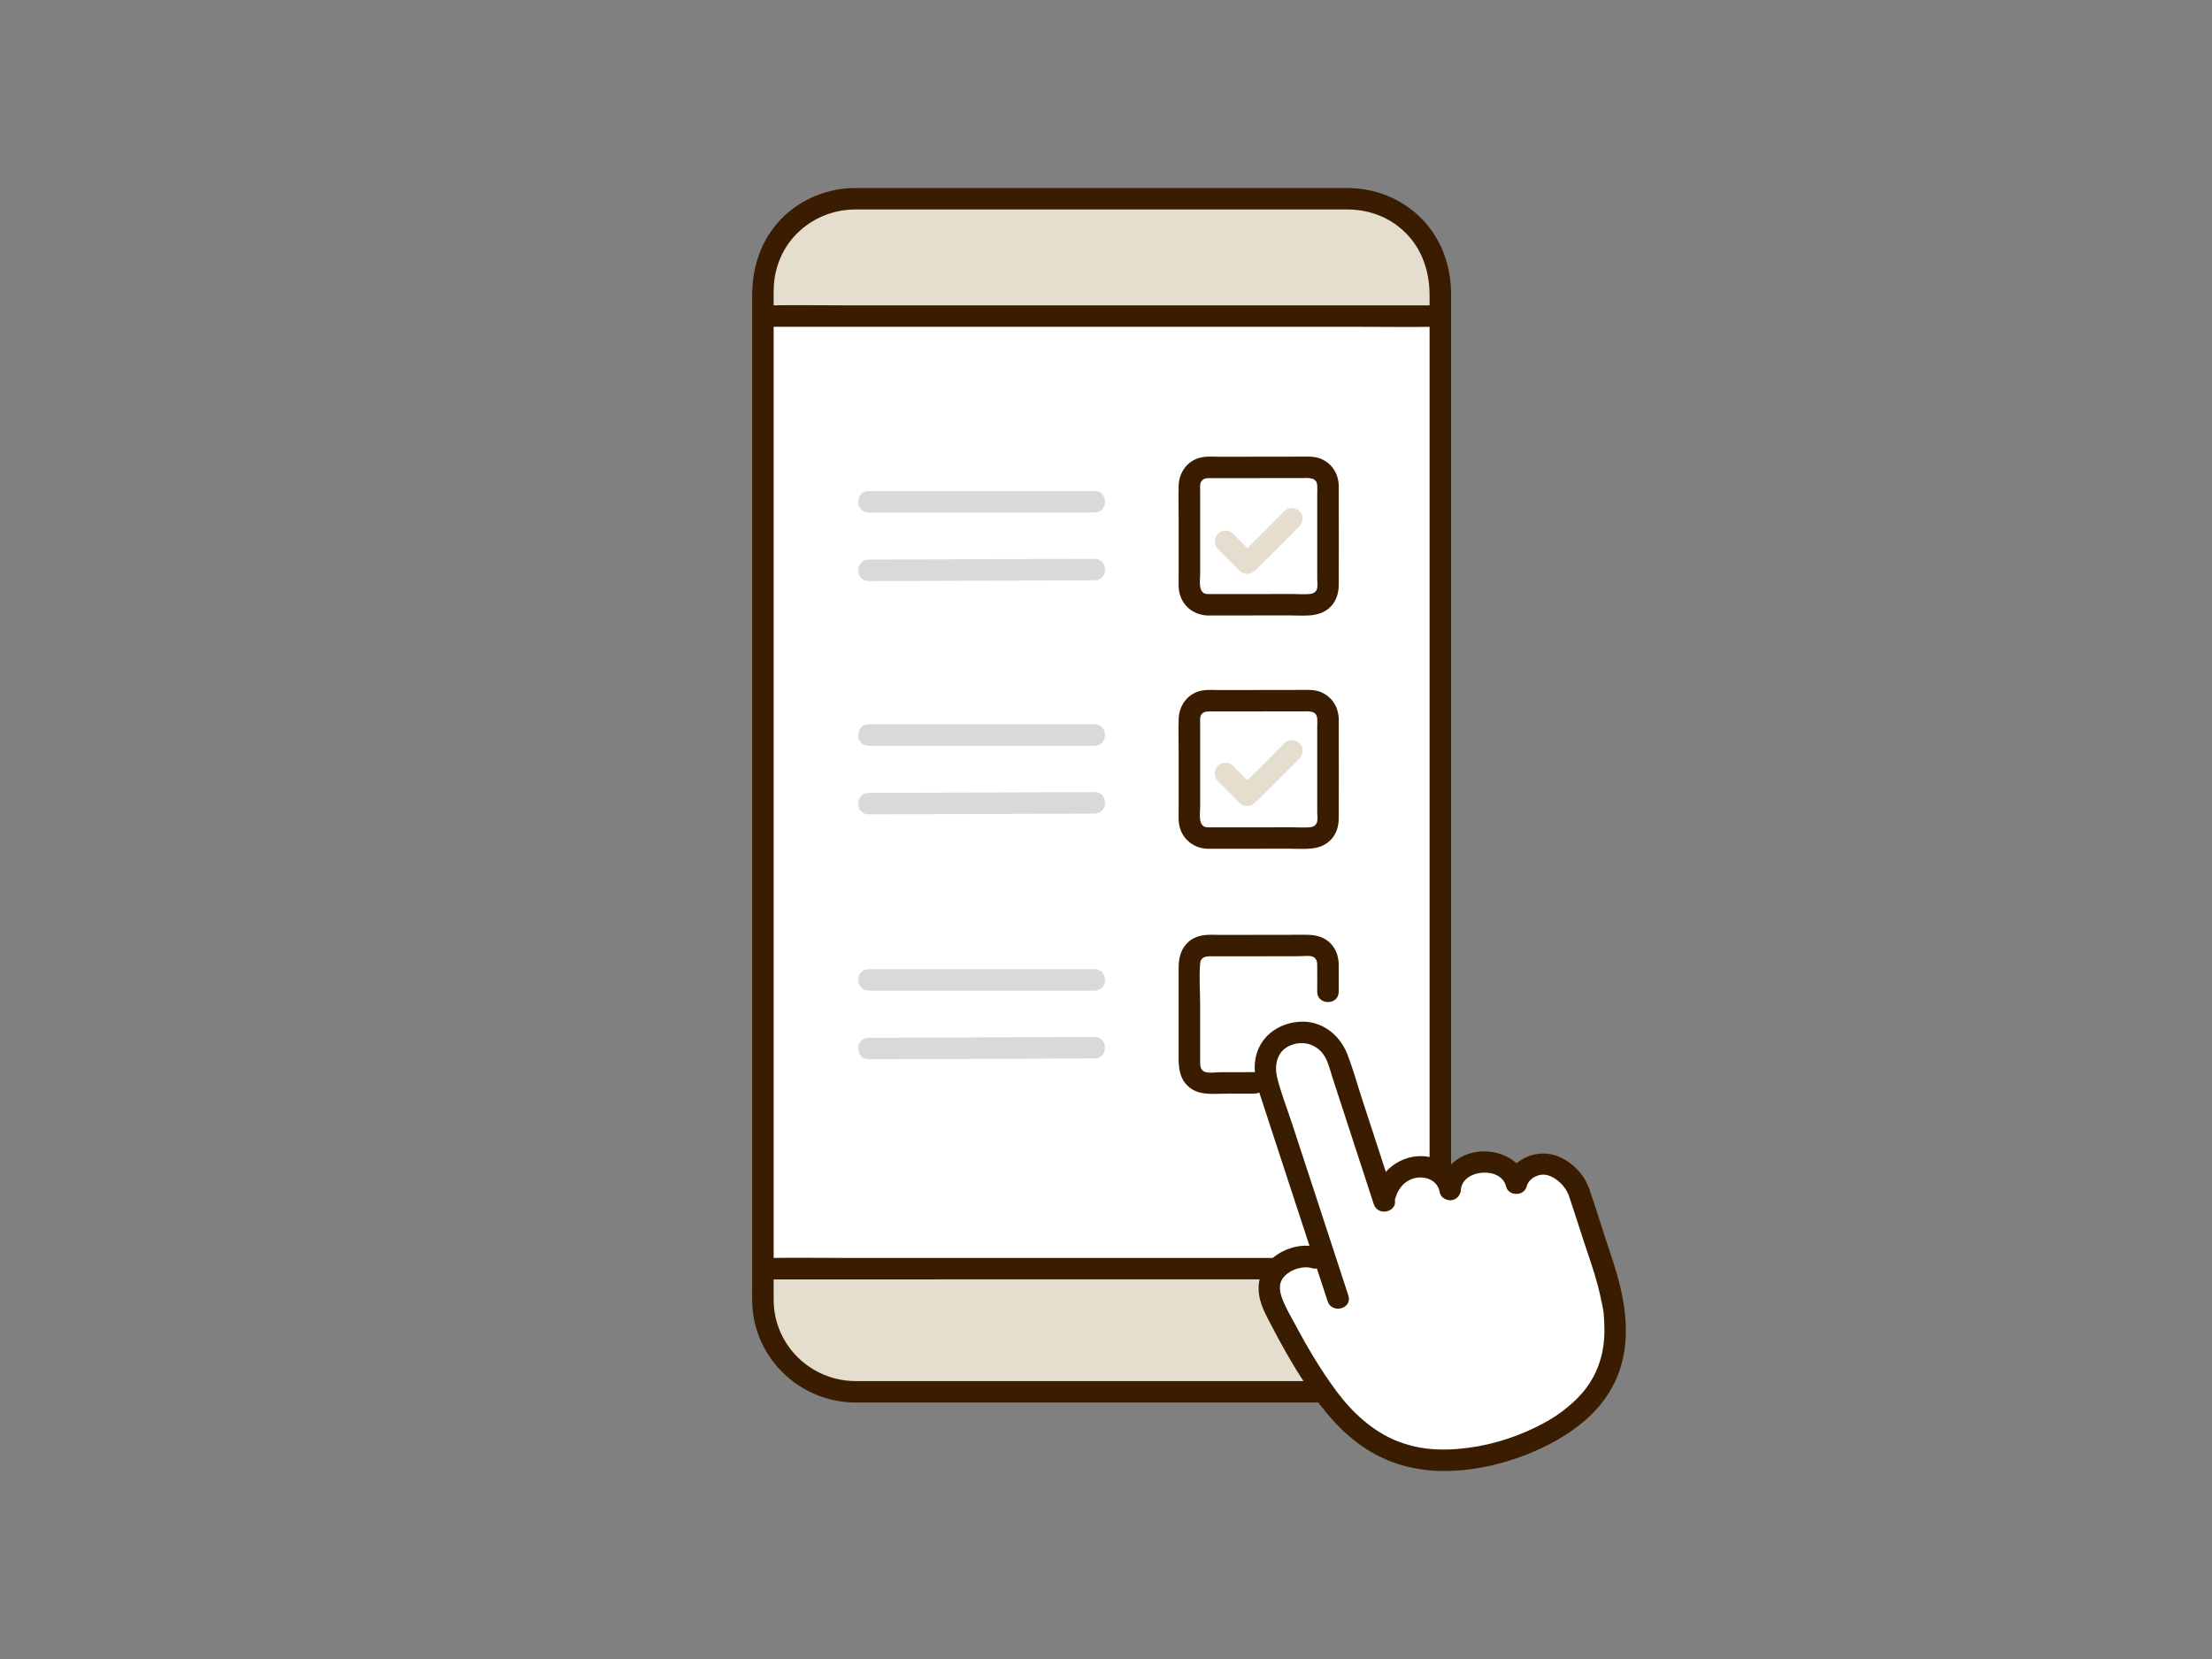 <svg width="200" height="150" viewBox="0 0 200 150" fill="none" xmlns="http://www.w3.org/2000/svg">
<rect x="0" y="0" width="200" height="150" fill="#808080" stroke="none"/>
<g clip-path="url(#clip0_1260_922)">
<path d="M121.924 17.971H77.28C72.694 17.971 68.977 21.673 68.977 26.241V117.573C68.977 122.14 72.694 125.843 77.28 125.843H121.924C126.509 125.843 130.227 122.14 130.227 117.573V26.241C130.227 21.673 126.509 17.971 121.924 17.971Z" fill="#E5DECE"/>
<path d="M70.504 28.58C79.064 28.58 128.375 28.576 130.338 28.576C130.336 42.414 130.336 99.494 130.336 114.708C128.196 114.705 70.484 114.709 69.264 114.709C69.264 114.709 69.203 114.709 69.086 114.712C69.086 99.509 69.086 42.43 69.087 28.581H69.264C69.358 28.581 69.789 28.581 70.505 28.581L70.504 28.58Z" fill="white"/>
<path d="M121.925 124.874H118.777C116.138 124.874 113.499 124.874 110.861 124.874C107.397 124.874 103.933 124.874 100.469 124.874C96.944 124.874 93.419 124.874 89.895 124.874H81.431C80.077 124.874 78.723 124.877 77.37 124.874C73.316 124.863 69.981 121.633 69.951 117.573C69.947 117.026 69.951 116.48 69.951 115.934C69.951 114.427 69.951 112.921 69.951 111.414C69.951 109.907 69.951 106.841 69.951 104.554C69.951 101.683 69.951 98.813 69.951 95.942V86.033C69.951 82.491 69.951 78.949 69.951 75.407C69.951 71.806 69.951 68.205 69.951 64.605C69.951 61.127 69.951 57.648 69.951 54.17V44.643C69.951 41.951 69.951 39.259 69.951 36.567C69.951 33.875 69.951 32.511 69.951 30.483V26.933C69.951 26.714 69.95 26.495 69.951 26.276C69.961 24.646 70.474 23.054 71.484 21.761C72.875 19.981 75.028 18.956 77.283 18.94C77.58 18.938 77.877 18.94 78.174 18.94C80.141 18.94 82.108 18.94 84.075 18.94H104.332C107.588 18.94 110.844 18.94 114.1 18.94C116.257 18.94 118.415 18.94 120.572 18.94C120.999 18.94 121.426 18.938 121.853 18.94C123.525 18.945 125.162 19.466 126.478 20.511C128.416 22.049 129.256 24.291 129.256 26.696V35.692C129.256 38.311 129.256 40.93 129.256 43.55C129.256 46.658 129.256 49.767 129.256 52.876V63.224C129.256 66.819 129.256 70.414 129.256 74.008V84.688C129.256 88.032 129.256 91.377 129.256 94.721V110.678C129.256 112.291 129.256 113.905 129.256 115.518C129.256 116.194 129.26 116.869 129.256 117.545C129.231 121.566 125.965 124.839 121.925 124.875C120.674 124.886 120.671 126.823 121.925 126.812C127.007 126.766 131.165 122.634 131.201 117.568C131.206 116.953 131.201 116.338 131.201 115.723V110.976C131.201 108.612 131.201 106.248 131.201 103.884C131.201 100.924 131.201 97.964 131.201 95.004C131.201 91.617 131.201 88.23 131.201 84.844V74.062C131.201 70.431 131.201 66.801 131.201 63.17C131.201 59.673 131.201 56.175 131.201 52.678V43.247C131.201 40.626 131.201 38.005 131.201 35.384V26.584C131.201 23.613 130.017 20.818 127.631 18.966C125.982 17.686 123.973 17.014 121.884 17.002C121.486 17 121.089 17.002 120.691 17.002H114.227C110.946 17.002 107.665 17.002 104.385 17.002C100.759 17.002 97.133 17.002 93.507 17.002C90.309 17.002 87.112 17.002 83.915 17.002C81.969 17.002 80.023 17.002 78.076 17.002C77.71 17.002 77.343 16.994 76.977 17.008C74.432 17.099 71.953 18.242 70.29 20.174C68.659 22.067 68.006 24.355 68.006 26.803V30.218C68.006 32.228 68.006 34.238 68.006 36.248C68.006 38.944 68.006 41.639 68.006 44.335C68.006 47.546 68.006 50.758 68.006 53.97C68.006 57.479 68.006 60.989 68.006 64.499V75.407C68.006 79 68.006 82.594 68.006 86.188V96.175C68.006 99.072 68.006 101.968 68.006 104.865V116.133C68.006 116.959 67.971 117.801 68.072 118.622C68.643 123.282 72.626 126.787 77.336 126.812C78.657 126.819 79.978 126.812 81.299 126.812C84.131 126.812 86.964 126.812 89.796 126.812C93.354 126.812 96.911 126.812 100.469 126.812C103.98 126.812 107.492 126.812 111.003 126.812C113.643 126.812 116.283 126.812 118.923 126.812H121.925C123.177 126.812 123.179 124.874 121.925 124.874V124.874Z" fill="#3A1D00"/>
<path d="M69.158 115.678C71.294 115.678 73.429 115.678 75.564 115.678C80.358 115.678 85.151 115.677 89.945 115.677C95.698 115.677 101.451 115.676 107.205 115.676C112.218 115.676 117.232 115.675 122.246 115.675C124.821 115.675 127.399 115.714 129.974 115.674C130.039 115.673 130.105 115.674 130.171 115.674C131.423 115.674 131.425 113.737 130.171 113.737C128.017 113.737 125.863 113.737 123.708 113.737C118.905 113.737 114.102 113.738 109.299 113.738C103.545 113.738 97.791 113.739 92.037 113.739C87.032 113.739 82.027 113.74 77.022 113.74C74.465 113.74 71.904 113.7 69.347 113.741C69.284 113.742 69.221 113.741 69.158 113.741C67.906 113.741 67.904 115.678 69.158 115.678Z" fill="#3A1D00"/>
<path d="M69.158 29.549C71.294 29.549 73.429 29.549 75.564 29.549C80.358 29.549 85.151 29.548 89.945 29.548C95.698 29.548 101.451 29.547 107.205 29.547C112.218 29.547 117.232 29.546 122.246 29.546C124.821 29.546 127.399 29.585 129.974 29.545C130.039 29.544 130.105 29.545 130.171 29.545C131.423 29.545 131.425 27.608 130.171 27.608C128.017 27.608 125.863 27.608 123.708 27.608C118.905 27.608 114.102 27.609 109.299 27.609C103.545 27.609 97.791 27.61 92.037 27.61C87.032 27.61 82.027 27.611 77.022 27.611C74.465 27.611 71.904 27.571 69.347 27.612C69.284 27.613 69.221 27.612 69.158 27.612C67.906 27.612 67.904 29.549 69.158 29.549Z" fill="#3A1D00"/>
<path d="M78.541 46.336C85.351 46.346 92.16 46.336 98.97 46.336C100.222 46.336 100.224 44.398 98.97 44.398C92.16 44.398 85.351 44.408 78.541 44.398C77.289 44.397 77.288 46.334 78.541 46.336Z" fill="#D9D9D9"/>
<path d="M78.541 52.538C84.283 52.537 90.025 52.496 95.767 52.477C96.835 52.474 97.902 52.469 98.97 52.469C100.222 52.469 100.224 50.531 98.97 50.531C93.203 50.532 87.435 50.572 81.668 50.592C80.626 50.595 79.584 50.6 78.541 50.6C77.289 50.6 77.287 52.538 78.541 52.538Z" fill="#D9D9D9"/>
<path d="M110.113 70.615C110.773 71.273 111.419 71.944 112.078 72.601C112.451 72.974 113.078 72.968 113.453 72.601C114.812 71.273 116.161 69.933 117.492 68.577C117.848 68.214 117.882 67.564 117.492 67.207C117.108 66.855 116.496 66.82 116.117 67.207C114.786 68.563 113.437 69.903 112.078 71.231H113.453C112.794 70.573 112.148 69.903 111.489 69.245C111.129 68.886 110.468 68.86 110.113 69.245C109.758 69.631 109.729 70.232 110.113 70.615Z" fill="#E5DECE"/>
<path d="M110.113 49.625C110.773 50.282 111.419 50.953 112.078 51.611C112.451 51.984 113.078 51.978 113.453 51.611C114.812 50.282 116.161 48.943 117.492 47.587C117.848 47.224 117.882 46.573 117.492 46.217C117.108 45.865 116.496 45.83 116.117 46.217C114.786 47.573 113.437 48.913 112.078 50.241H113.453C112.794 49.583 112.148 48.913 111.489 48.255C111.129 47.896 110.468 47.87 110.113 48.255C109.758 48.64 109.729 49.242 110.113 49.625Z" fill="#E5DECE"/>
<path d="M109.156 55.648C111.648 55.654 114.139 55.648 116.63 55.643C117.829 55.641 119.156 55.839 120.141 55.012C120.781 54.473 121.039 53.7 121.045 52.888C121.063 50.236 121.045 47.582 121.045 44.929C121.045 44.588 121.056 44.245 121.045 43.904C121.01 42.813 120.413 41.861 119.371 41.459C118.819 41.246 118.23 41.286 117.649 41.287C117.05 41.288 116.453 41.289 115.855 41.29C114.516 41.292 113.177 41.295 111.838 41.295C111.294 41.295 110.751 41.295 110.208 41.295C109.602 41.295 108.953 41.231 108.368 41.418C107.269 41.77 106.605 42.779 106.569 43.9C106.536 44.91 106.569 45.927 106.569 46.938V51.937C106.569 52.308 106.556 52.681 106.569 53.052C106.621 54.505 107.702 55.583 109.156 55.648C110.407 55.705 110.405 53.767 109.156 53.711C108.286 53.672 108.515 52.452 108.515 51.867V44.311C108.515 44.083 108.476 43.792 108.581 43.588C108.729 43.301 108.986 43.234 109.287 43.231C109.833 43.227 110.38 43.233 110.925 43.233C113.213 43.233 115.5 43.229 117.787 43.224C118.374 43.223 119.047 43.148 119.099 43.892C119.119 44.16 119.099 44.437 119.099 44.706C119.099 47.24 119.099 49.775 119.099 52.31C119.099 52.584 119.153 52.924 119.093 53.196C119.025 53.509 118.75 53.675 118.456 53.703C117.908 53.755 117.33 53.705 116.781 53.706C114.239 53.711 111.698 53.718 109.156 53.711C107.905 53.708 107.903 55.646 109.156 55.649V55.648Z" fill="#3A1D00"/>
<path d="M78.541 67.428C85.351 67.437 92.16 67.428 98.97 67.428C100.222 67.428 100.224 65.49 98.97 65.49C92.16 65.49 85.351 65.5 78.541 65.49C77.289 65.489 77.288 67.426 78.541 67.428Z" fill="#D9D9D9"/>
<path d="M78.541 73.629C84.222 73.629 89.904 73.588 95.586 73.569C96.714 73.565 97.842 73.561 98.97 73.561C100.222 73.561 100.224 71.623 98.97 71.623C93.139 71.624 87.308 71.663 81.477 71.684C80.498 71.687 79.52 71.692 78.541 71.692C77.289 71.692 77.287 73.63 78.541 73.629Z" fill="#D9D9D9"/>
<path d="M109.156 76.742C111.648 76.748 114.139 76.742 116.63 76.737C117.829 76.734 119.156 76.933 120.141 76.106C120.781 75.567 121.039 74.794 121.045 73.982C121.063 71.329 121.045 68.676 121.045 66.023C121.045 65.682 121.056 65.339 121.045 64.998C121.01 63.907 120.413 62.955 119.371 62.553C118.819 62.34 118.23 62.379 117.649 62.38C117.05 62.382 116.453 62.383 115.855 62.384C114.516 62.386 113.177 62.389 111.838 62.389C111.294 62.389 110.751 62.389 110.208 62.389C109.602 62.389 108.953 62.324 108.368 62.512C107.269 62.864 106.605 63.873 106.569 64.994C106.536 66.004 106.569 67.021 106.569 68.032V73.03C106.569 73.401 106.556 73.775 106.569 74.146C106.621 75.598 107.702 76.677 109.156 76.742C110.407 76.799 110.405 74.861 109.156 74.805C108.286 74.766 108.515 73.546 108.515 72.961V65.405C108.515 65.177 108.476 64.885 108.581 64.682C108.729 64.395 108.986 64.328 109.287 64.325C109.833 64.32 110.38 64.327 110.925 64.327C113.213 64.327 115.5 64.322 117.787 64.318C118.374 64.317 119.047 64.241 119.099 64.986C119.119 65.254 119.099 65.531 119.099 65.799C119.099 68.334 119.099 70.869 119.099 73.404C119.099 73.678 119.153 74.018 119.093 74.29C119.025 74.603 118.75 74.769 118.456 74.797C117.908 74.848 117.33 74.799 116.781 74.8C114.239 74.805 111.698 74.812 109.156 74.805C107.905 74.802 107.903 76.739 109.156 76.743V76.742Z" fill="#3A1D00"/>
<path d="M121.041 89.666C121.041 88.857 121.047 88.049 121.041 87.24C121.037 86.564 120.855 85.942 120.412 85.419C119.802 84.698 118.958 84.516 118.056 84.518C116.353 84.521 114.65 84.524 112.946 84.526C112.079 84.527 111.212 84.528 110.345 84.527C109.537 84.526 108.69 84.438 107.95 84.825C106.929 85.359 106.566 86.377 106.566 87.455V95.715C106.566 96.8 106.763 97.841 107.772 98.479C108.671 99.047 109.827 98.882 110.841 98.883C111.706 98.883 112.572 98.881 113.437 98.877C114.689 98.871 114.691 96.934 113.437 96.939C112.759 96.943 112.08 96.945 111.402 96.945C111.064 96.945 110.725 96.945 110.387 96.945C109.97 96.945 109.414 97.042 109.014 96.936C108.483 96.796 108.512 96.297 108.512 95.862V90.802C108.512 89.586 108.41 88.321 108.512 87.108C108.555 86.582 108.937 86.462 109.409 86.463C110.114 86.465 110.82 86.465 111.526 86.465C113.098 86.464 114.669 86.462 116.241 86.459C116.662 86.458 117.084 86.457 117.505 86.456C117.843 86.455 118.266 86.389 118.593 86.466C118.967 86.553 119.093 86.874 119.097 87.216C119.106 88.033 119.097 88.85 119.097 89.667C119.097 90.914 121.042 90.916 121.042 89.667L121.041 89.666Z" fill="#3A1D00"/>
<path d="M78.541 89.568C85.351 89.578 92.16 89.568 98.97 89.568C100.222 89.568 100.224 87.631 98.97 87.631C92.16 87.631 85.351 87.641 78.541 87.631C77.289 87.629 77.288 89.567 78.541 89.568Z" fill="#D9D9D9"/>
<path d="M78.541 95.77C84.38 95.769 90.219 95.731 96.057 95.71C97.028 95.706 97.999 95.701 98.97 95.701C100.222 95.701 100.224 93.763 98.97 93.764C93.296 93.764 87.622 93.805 81.949 93.824C80.813 93.828 79.677 93.833 78.541 93.833C77.289 93.833 77.287 95.77 78.541 95.77Z" fill="#D9D9D9"/>
<path d="M124.04 130.193C122.69 129.326 121.336 128.082 120.027 126.325C119.079 125.052 117.305 122.434 115.275 118.337C114.655 117.084 114.443 115.784 115.395 114.759C116.441 113.633 118.085 113.449 118.836 113.72C118.836 113.72 119.232 113.863 119.9 114.103C118.471 109.742 116.117 102.568 114.63 98.01C114.119 96.444 114.376 94.243 116.548 93.54C118.657 92.857 120.377 93.995 120.979 95.84C121.93 98.755 124.145 105.54 125.115 108.513C125.195 108.205 125.253 107.987 125.253 107.987C125.579 106.738 126.734 105.496 128.444 105.498C129.78 105.5 130.946 106.321 131.112 107.561C131.164 106.355 132.249 105.227 133.763 105.085C135.277 104.943 136.819 105.648 137.1 107.001C137.35 105.908 138.152 105.531 139.176 105.279C140.521 104.947 142.334 106.465 142.742 107.715C143.555 110.205 144.206 112.209 145.123 115.02C145.556 116.347 145.918 118.341 145.918 118.341C146.748 125.066 142.947 127.516 141.194 128.854C139.183 130.105 136.246 131.435 132.739 131.877C130.237 132.192 127.146 132.187 124.041 130.193L124.04 130.193Z" fill="white"/>
<path d="M121.915 117.139C120.229 111.959 118.523 106.786 116.828 101.609C116.377 100.231 115.827 98.847 115.478 97.439C115.221 96.402 115.403 95.102 116.577 94.564C117.861 93.974 119.248 94.455 119.878 95.703C120.138 96.218 120.275 96.815 120.454 97.362L121.117 99.394C122.148 102.555 123.18 105.716 124.211 108.877C124.597 110.058 126.475 109.553 126.087 108.362C125.111 105.371 124.135 102.379 123.159 99.388C122.718 98.038 122.336 96.649 121.824 95.325C121.152 93.588 119.562 92.309 117.637 92.376C115.785 92.44 114.092 93.534 113.597 95.36C113.176 96.91 113.716 98.344 114.193 99.804C115.265 103.082 116.339 106.359 117.413 109.637C118.29 112.309 119.169 114.98 120.039 117.654C120.424 118.835 122.303 118.33 121.915 117.139Z" fill="#3A1D00"/>
<path d="M126.196 108.245C126.449 107.348 127.178 106.604 128.136 106.482C129.103 106.359 130.018 106.833 130.18 107.82C130.258 108.289 130.815 108.579 131.247 108.514C131.745 108.439 132.055 108.056 132.091 107.563C132.226 105.71 135.727 105.43 136.167 107.26C136.392 108.192 137.807 108.173 138.043 107.26C138.241 106.493 139.186 106.072 139.868 106.244C140.779 106.473 141.596 107.333 141.865 108.143C142.308 109.474 142.735 110.812 143.17 112.146C143.614 113.507 144.111 114.863 144.471 116.249C144.608 116.782 144.729 117.319 144.841 117.858C144.877 118.037 144.913 118.216 144.948 118.395C144.958 118.445 144.968 118.495 144.977 118.546C144.98 118.562 144.983 118.578 144.986 118.594C144.965 118.46 144.966 118.492 144.991 118.69C145.087 119.846 145.121 121.011 144.892 122.156C144.545 123.893 143.749 125.315 142.556 126.49C142.32 126.723 142.072 126.945 141.817 127.159C141.7 127.257 141.581 127.353 141.461 127.448C141.404 127.494 141.346 127.538 141.289 127.583C141.496 127.422 141.249 127.613 141.209 127.643C140.49 128.187 139.711 128.624 138.902 129.023C136.68 130.12 134.231 130.82 131.756 131.012C129.854 131.159 128.109 131.006 126.334 130.301C124.095 129.411 122.247 127.689 120.831 125.781C119.416 123.873 118.201 121.815 117.085 119.723C116.691 118.985 116.243 118.236 115.948 117.453C115.731 116.878 115.582 116.198 115.938 115.647C116.257 115.154 116.808 114.839 117.364 114.685C117.826 114.557 118.261 114.55 118.584 114.656C119.776 115.046 120.287 113.176 119.101 112.787C117.933 112.405 116.468 112.762 115.477 113.438C114.072 114.397 113.499 115.934 113.946 117.575C114.175 118.414 114.619 119.194 115.017 119.962C115.396 120.693 115.787 121.418 116.193 122.134C116.811 123.224 117.462 124.297 118.158 125.34C119.61 127.517 121.284 129.555 123.503 130.997C125.492 132.288 127.814 132.946 130.179 132.997C132.841 133.055 135.555 132.491 138.02 131.517C139.983 130.742 141.783 129.756 143.376 128.374C144.852 127.092 145.972 125.457 146.54 123.584C147.251 121.24 147.066 118.801 146.522 116.451C146.169 114.924 145.638 113.445 145.153 111.956C144.674 110.486 144.215 109.007 143.715 107.544C143.279 106.271 142.274 105.185 141.045 104.625C139.827 104.069 138.406 104.234 137.318 105.025C136.727 105.454 136.351 106.041 136.169 106.745H138.045C137.603 104.91 135.622 103.976 133.845 104.113C131.931 104.26 130.291 105.597 130.148 107.563L132.058 107.306C131.76 105.494 129.892 104.397 128.139 104.545C126.311 104.699 124.817 105.981 124.323 107.731C123.983 108.933 125.859 109.446 126.199 108.246L126.196 108.245Z" fill="#3A1D00"/>
</g>
<defs>
<clipPath id="clip0_1260_922">
<rect width="93" height="116" fill="white" transform="translate(54 17)"/>
</clipPath>
</defs>
</svg>
